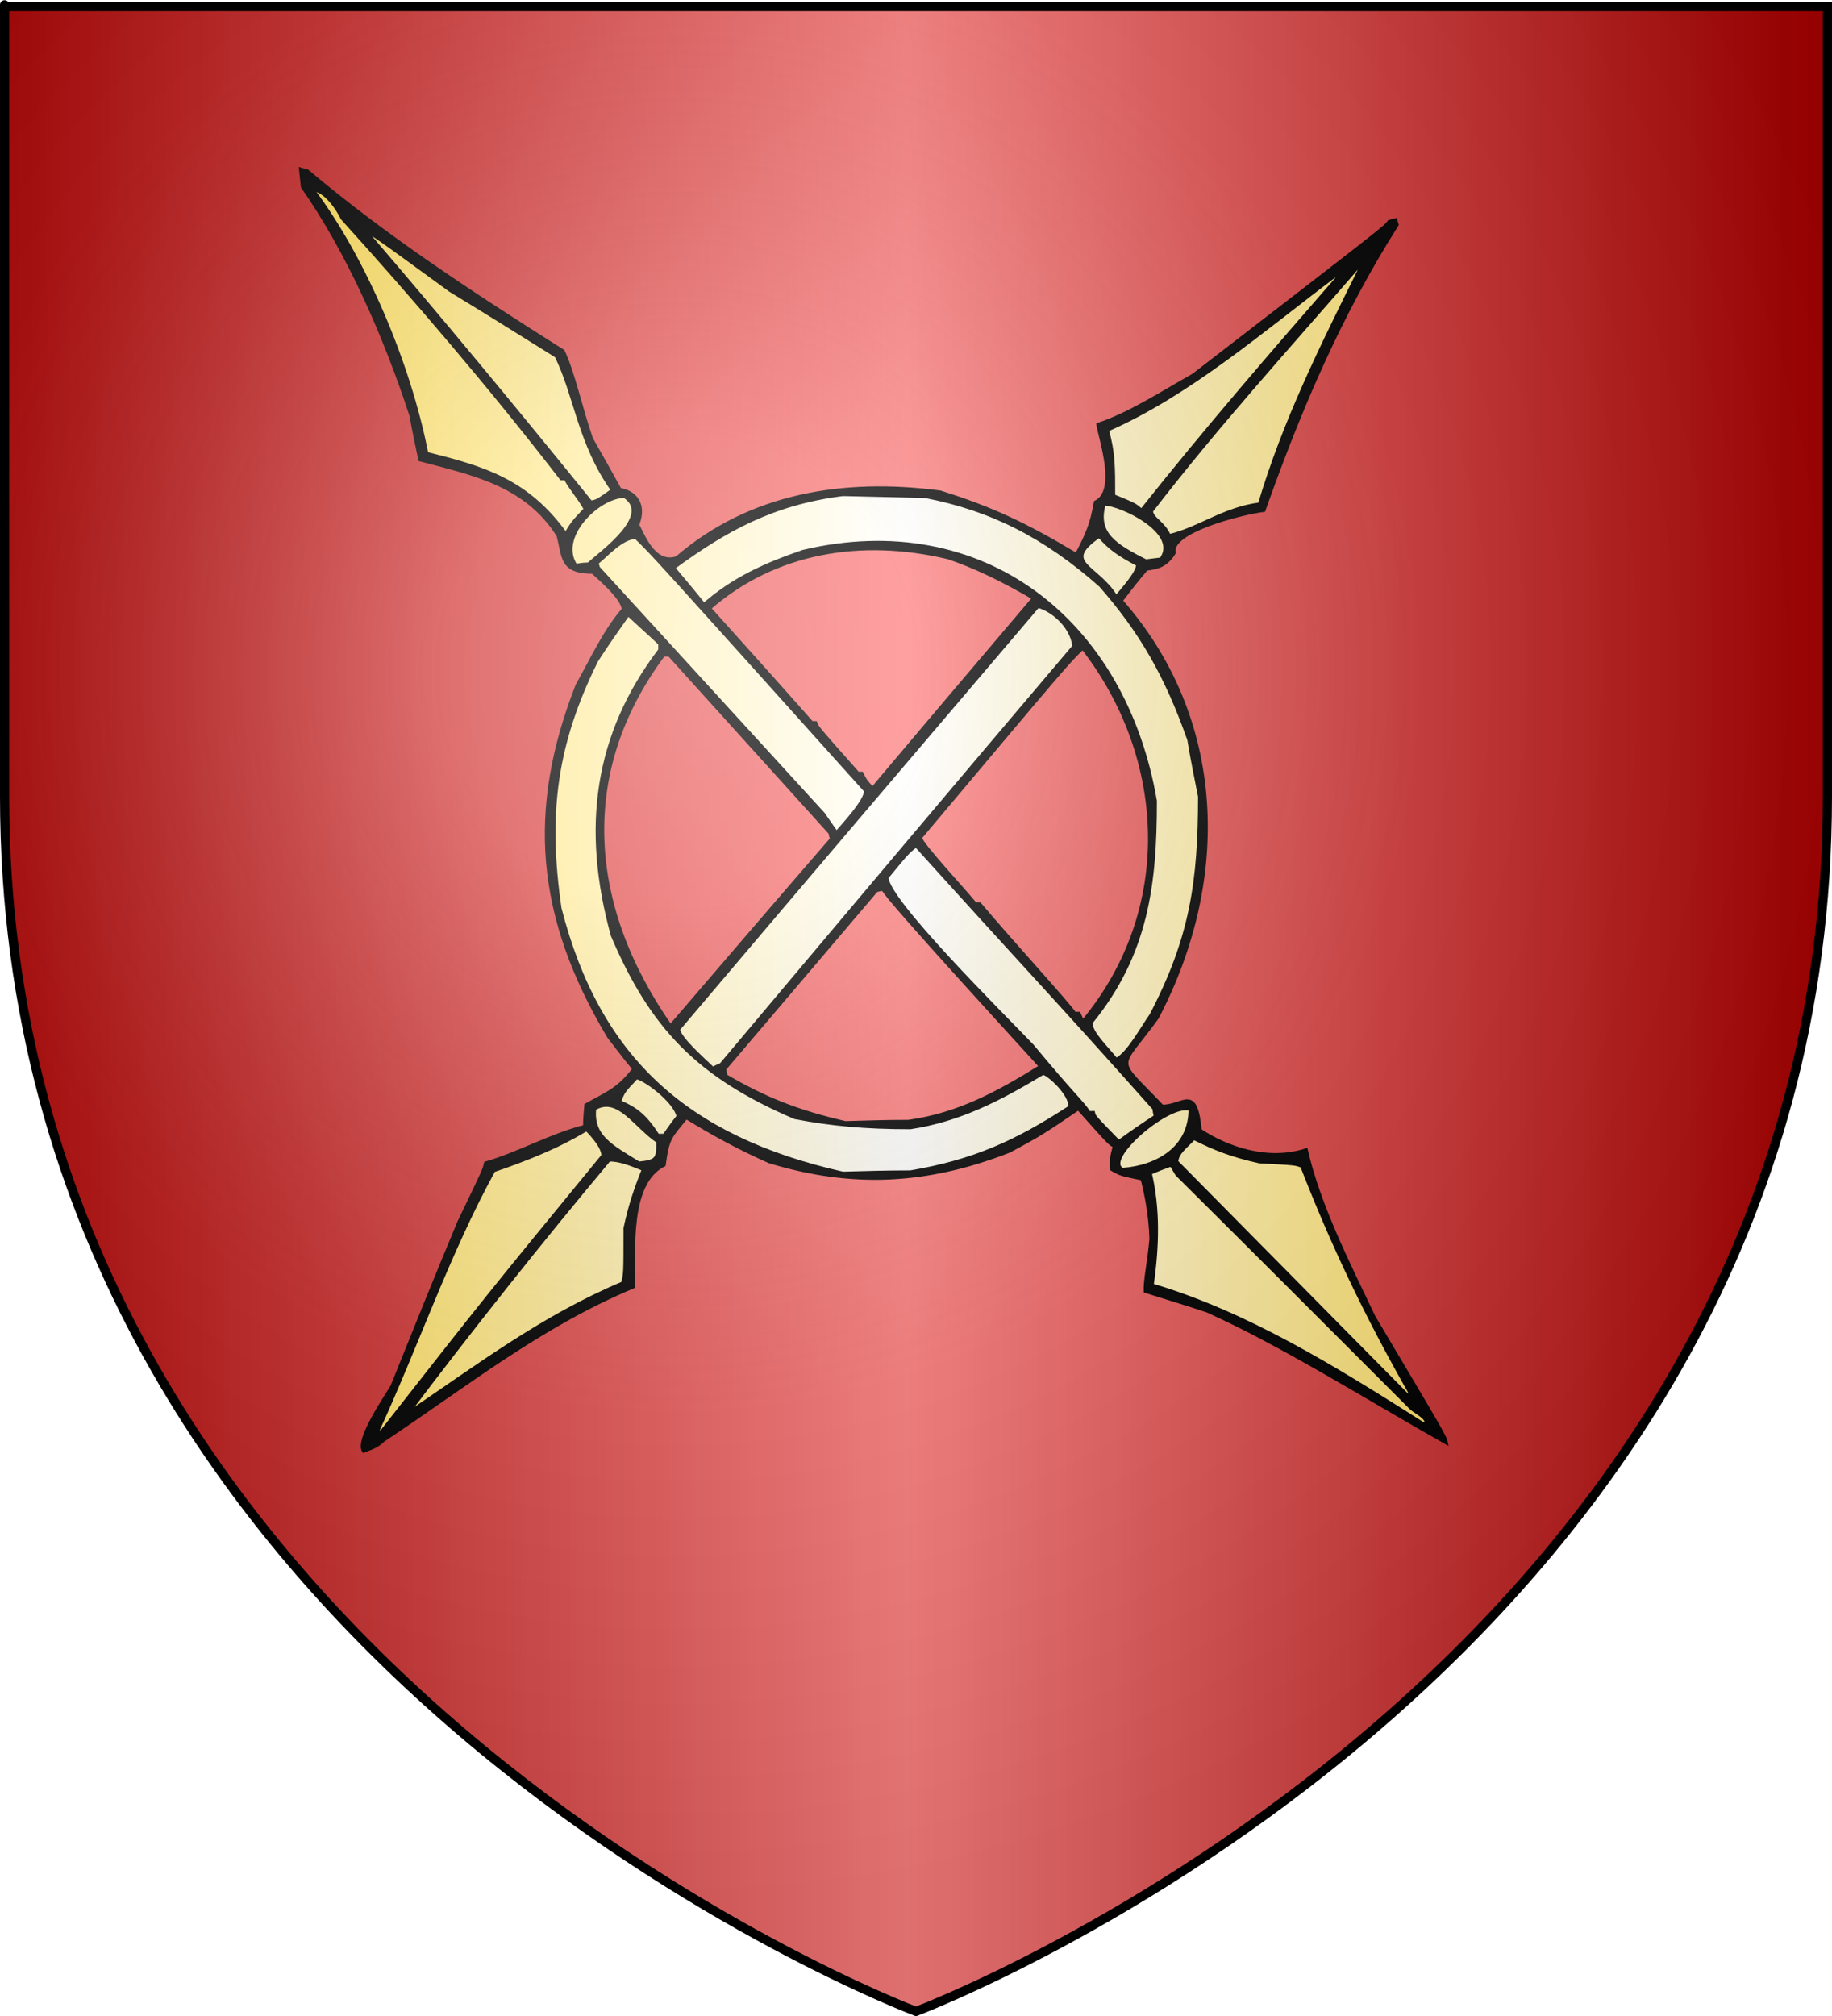 <?xml version="1.0" encoding="UTF-8" standalone="no"?><svg xmlns="http://www.w3.org/2000/svg" xmlns:cc="http://web.resource.org/cc/" xmlns:dc="http://purl.org/dc/elements/1.1/" xmlns:inkscape="http://www.inkscape.org/namespaces/inkscape" xmlns:rdf="http://www.w3.org/1999/02/22-rdf-syntax-ns#" xmlns:sodipodi="http://sodipodi.sourceforge.net/DTD/sodipodi-0.dtd" xmlns:svg="http://www.w3.org/2000/svg" xmlns:xlink="http://www.w3.org/1999/xlink" height="660" id="svg2" inkscape:export-filename="/Users/olivier/Desktop/Blason Rouge/Blason_Vide_3D.png" inkscape:export-xdpi="144" inkscape:export-ydpi="144" inkscape:version="0.44" sodipodi:docbase="D:\Mes documents\Renaud-Notre Lapin" sodipodi:docname="Blason_Vide_3D.svg" sodipodi:version="0.32" version="1.0" width="600">
	<rect width="100%" height="100%" fill="#333333" stroke="none"/>
	<sodipodi:namedview bordercolor="#666666" borderopacity="1.0" gridtolerance="10.0" guidetolerance="10.0" height="660px" id="base" inkscape:current-layer="layer3" inkscape:cx="396.46229" inkscape:cy="478.04383" inkscape:pageopacity="0.0" inkscape:pageshadow="2" inkscape:window-height="712" inkscape:window-width="1024" inkscape:window-x="-4" inkscape:window-y="-4" inkscape:zoom="0.44547727" objecttolerance="10.0" pagecolor="#ffffff" showgrid="false"/>
	<desc id="desc4">Flag of Canton of Valais (Wallis)</desc>
	<defs id="defs6">
		<linearGradient id="linearGradient2893">
			<stop id="stop2895" offset="0" style="stop-color:white;stop-opacity:0.314;"/>
			<stop id="stop2897" offset="0.19" style="stop-color:white;stop-opacity:0.251;"/>
			<stop id="stop2901" offset="0.6" style="stop-color:#6b6b6b;stop-opacity:0.125;"/>
			<stop id="stop2899" offset="1" style="stop-color:black;stop-opacity:0.125;"/>
		</linearGradient>
		<linearGradient id="linearGradient2885">
			<stop id="stop2887" offset="0" style="stop-color:white;stop-opacity:1;"/>
			<stop id="stop2891" offset="0.229" style="stop-color:white;stop-opacity:1;"/>
			<stop id="stop2889" offset="1" style="stop-color:black;stop-opacity:1;"/>
		</linearGradient>
		<linearGradient id="linearGradient2955">
			<stop id="stop2867" offset="0" style="stop-color:#fd0000;stop-opacity:1;"/>
			<stop id="stop2873" offset="0.5" style="stop-color:#e77275;stop-opacity:0.659;"/>
			<stop id="stop2959" offset="1" style="stop-color:black;stop-opacity:0.323;"/>
		</linearGradient>
		<radialGradient cx="225.524" cy="218.901" fx="225.524" fy="218.901" gradientTransform="matrix(-4.167939e-4,2.183,-1.884,-3.599562e-4,615.597,-289.121)" gradientUnits="userSpaceOnUse" id="radialGradient2961" inkscape:collect="always" r="300" xlink:href="#linearGradient2955"/>
		<polygon id="star" points="0,-1 0.588,0.809 -0.951,-0.309 0.951,-0.309 -0.588,0.809 0,-1 " transform="scale(53,53)"/>
		<clipPath id="clip">
			<path d="M 0,-200 L 0,600 L 300,600 L 300,-200 L 0,-200 z " id="path10"/>
		</clipPath>
		<radialGradient cx="225.524" cy="218.901" fx="225.524" fy="218.901" gradientTransform="matrix(-4.167939e-4,2.183,-1.884,-3.599562e-4,615.597,-289.121)" gradientUnits="userSpaceOnUse" id="radialGradient1911" inkscape:collect="always" r="300" xlink:href="#linearGradient2955"/>
		<radialGradient cx="225.524" cy="218.901" fx="225.524" fy="218.901" gradientTransform="matrix(0,1.749,-1.593,-1.049767e-7,551.788,-191.29)" gradientUnits="userSpaceOnUse" id="radialGradient2865" inkscape:collect="always" r="300" xlink:href="#linearGradient2955"/>
		<radialGradient cx="225.524" cy="218.901" fx="225.524" fy="218.901" gradientTransform="matrix(0,1.386,-1.323,-5.741131e-8,-158.082,-109.541)" gradientUnits="userSpaceOnUse" id="radialGradient2871" inkscape:collect="always" r="300" xlink:href="#linearGradient2955"/>
		<radialGradient cx="221.445" cy="226.331" fx="221.445" fy="226.331" gradientTransform="matrix(1.353,0,0,1.349,-77.629,-85.747)" gradientUnits="userSpaceOnUse" id="radialGradient3163" inkscape:collect="always" r="300" xlink:href="#linearGradient2893"/>
	<linearGradient gradientUnits="userSpaceOnUse" id="linearGradientgueules" spreadMethod="reflect" x1="297" x2="0" y1="100" y2="100"><stop id="stop15009" offset="0.000" style="stop-color:#ff8080;stop-opacity:1.000;"/><stop id="stop15010" offset="1.000" style="stop-color:#aa0000;stop-opacity:1.000;"/></linearGradient><linearGradient gradientUnits="userSpaceOnUse" id="linearGradientazur" spreadMethod="reflect" x1="297" x2="0" y1="100" y2="100"><stop id="stop15011" offset="0.000" style="stop-color:#80b3ff;stop-opacity:1.000;"/><stop id="stop15012" offset="1.000" style="stop-color:#002255;stop-opacity:1.000;"/></linearGradient><linearGradient gradientUnits="userSpaceOnUse" id="linearGradientsinople" spreadMethod="reflect" x1="297" x2="0" y1="100" y2="100"><stop id="stop15013" offset="0.000" style="stop-color:#80ffb3;stop-opacity:1.000;"/><stop id="stop15014" offset="1.000" style="stop-color:#003200;stop-opacity:1.000;"/></linearGradient><linearGradient gradientUnits="userSpaceOnUse" id="linearGradientsable" spreadMethod="reflect" x1="297" x2="0" y1="100" y2="100"><stop id="stop15015" offset="0.000" style="stop-color:#b3b3b3;stop-opacity:1.000;"/><stop id="stop15016" offset="1.000" style="stop-color:#333333;stop-opacity:1.000;"/></linearGradient><linearGradient gradientUnits="userSpaceOnUse" id="linearGradientor" spreadMethod="reflect" x1="297" x2="0" y1="100" y2="100"><stop id="stop15017" offset="0.000" style="stop-color:#ffffff;stop-opacity:1.000;"/><stop id="stop15018" offset="1.000" style="stop-color:#ffcc00;stop-opacity:1.000;"/></linearGradient><linearGradient gradientUnits="userSpaceOnUse" id="linearGradientargent" spreadMethod="reflect" x1="297" x2="0" y1="100" y2="100"><stop id="stop15019" offset="0.000" style="stop-color:#ffffff;stop-opacity:1.000;"/><stop id="stop15020" offset="1.000" style="stop-color:#aca793;stop-opacity:1.000;"/></linearGradient><linearGradient gradientUnits="userSpaceOnUse" id="linearGradientpourpre" spreadMethod="reflect" x1="297" x2="0" y1="100" y2="100"><stop id="stop15021" offset="0.000" style="stop-color:#ffffff;stop-opacity:1.000;"/><stop id="stop15022" offset="1.000" style="stop-color:#d576ad;stop-opacity:1.000;"/></linearGradient><linearGradient gradientUnits="userSpaceOnUse" id="linearGradientcarnation" spreadMethod="reflect" x1="297" x2="0" y1="100" y2="100"><stop id="stop15023" offset="0.000" style="stop-color:#ffffff;stop-opacity:1.000;"/><stop id="stop15024" offset="1.000" style="stop-color:#ffc282;stop-opacity:1.000;"/></linearGradient></defs>
	<g id="layer3" inkscape:groupmode="layer" inkscape:label="Fond écu" style="display:inline">
		<svg:path d="M 300.000,658.500 C 300.000,658.500 598.500,546.180 598.500,260.728 C 598.500,-24.723 598.500,2.176 598.500,2.176 L 1.500,2.176 L 1.500,260.728 C 1.500,546.180 300.000,658.500 300.000,658.500 z" id="path2855" style="fill:url(#linearGradientgueules)"/></g>
	<g id="layer4" inkscape:groupmode="layer" inkscape:label="Meubles" sodipodi:insensitive="true"><svg:g id="g5"><svg:path d="M 300.000,658.500 C 300.000,658.500 598.500,546.180 598.500,260.728 C 598.500,-24.723 598.500,2.176 598.500,2.176 L 1.500,2.176 L 1.500,260.728 C 1.500,546.180 300.000,658.500 300.000,658.500 L 680.000,740.000 L -80.000,740.000 L -80.000,-80.000 L 680.000,-80.000 L 680.000,740.000 z" id="path30" style="fill:url(#linearGradientargent)"/></svg:g><svg:g id="g5"><svg:path d="M 119.101,475.103 C 116.413,471.587 126.752,456.693 128.406,453.796 C 135.642,435.799 142.879,417.801 150.323,400.011 C 158.594,382.841 158.594,382.841 159.007,380.773 C 169.759,377.669 180.718,371.463 191.470,368.774 C 191.470,366.291 191.676,364.016 191.884,361.740 C 198.500,358.017 202.429,356.776 207.598,349.949 C 204.703,346.432 202.016,342.916 199.327,339.399 C 175.755,299.887 173.068,265.133 188.989,224.380 C 193.538,216.313 198.087,206.383 204.084,199.556 C 204.084,195.625 194.778,188.179 194.159,187.351 C 183.614,187.351 184.647,182.386 182.786,175.353 C 172.034,158.182 153.631,154.873 137.504,150.529 C 136.470,145.563 135.436,140.805 134.608,136.048 C 125.925,109.569 113.931,82.469 99.044,61.162 C 98.838,59.093 98.631,57.231 98.424,55.370 C 99.044,55.577 99.871,55.783 100.698,55.990 C 125.925,77.297 154.252,95.915 184.440,114.947 C 187.748,121.774 190.436,134.394 193.745,143.702 C 196.846,149.080 199.947,154.666 203.049,160.252 C 207.391,160.872 211.734,164.596 208.839,171.836 C 210.699,175.146 214.215,185.076 221.659,182.593 C 245.644,161.907 276.246,156.942 307.881,161.080 C 324.422,166.251 335.588,171.422 352.543,181.558 C 356.266,174.526 357.506,171.422 358.747,164.389 C 366.398,160.665 360.194,143.495 359.574,138.944 C 370.119,135.428 380.457,128.601 390.796,122.809 C 453.861,74.194 453.861,74.194 454.894,72.539 C 455.515,72.333 456.342,72.126 457.169,71.919 C 457.169,72.333 457.376,72.953 457.583,73.574 C 438.973,102.949 425.740,133.773 413.954,167.078 C 406.097,168.112 382.938,174.112 384.593,180.938 C 382.111,185.076 379.217,185.903 375.496,186.316 C 372.600,189.627 369.912,193.143 367.225,196.660 C 400.927,234.930 402.996,287.475 379.010,333.192 C 366.190,350.983 364.743,345.398 380.664,362.154 C 387.695,362.154 391.623,354.914 393.071,370.016 C 401.754,375.807 415.195,380.565 427.808,376.428 C 431.944,394.426 441.248,412.837 449.932,431.041 C 473.297,470.346 473.297,470.346 473.711,472.415 C 447.658,457.727 420.157,440.350 395.345,429.179 C 388.522,426.904 381.698,424.835 375.082,422.767 C 374.875,419.249 376.323,413.043 376.943,405.596 C 376.736,398.356 375.496,391.529 374.048,385.944 C 367.017,384.496 367.017,384.496 364.123,382.841 C 363.915,379.324 363.915,379.324 364.950,375.187 C 363.502,374.566 363.502,374.566 353.163,362.981 C 340.964,371.256 340.964,371.256 330.626,376.841 C 303.125,387.599 278.727,388.426 252.054,380.358 C 241.715,375.807 232.824,370.843 224.760,365.878 C 219.590,372.290 218.763,372.290 217.523,381.393 C 205.531,387.392 207.805,409.320 207.391,421.317 C 176.790,434.144 152.597,453.590 125.511,471.587 C 123.236,473.862 120.962,474.276 119.101,475.103 z" id="path29" style="fill:#000000;stroke:black;stroke-width:1"/><svg:path d="M 123.236,469.518 C 136.677,440.350 146.808,410.354 161.695,383.255 C 171.826,379.737 182.165,375.807 192.091,369.808 C 192.297,370.016 197.467,374.980 197.467,378.290 C 159.628,424.421 159.628,424.421 125.097,468.484 C 124.477,468.691 123.856,469.105 123.236,469.518 z" id="path30" style="fill:url(#linearGradientor);stroke:black;stroke-width:1"/><svg:path d="M 466.267,466.208 C 436.906,447.590 408.578,430.007 377.356,420.698 C 379.217,407.458 379.424,395.667 376.736,384.083 C 379.010,383.048 381.284,382.220 383.558,381.393 C 384.180,382.428 384.800,383.462 385.421,384.496 C 411.059,409.941 436.698,435.592 462.338,461.243 C 466.267,463.933 466.267,463.933 467.301,465.588 C 466.887,465.795 466.474,466.002 466.267,466.208 z" id="path31" style="fill:url(#linearGradientor);stroke:black;stroke-width:1"/><svg:path d="M 133.575,462.691 C 154.665,434.765 176.996,406.631 199.534,379.737 C 202.843,379.737 206.150,380.979 210.699,382.841 C 208.218,389.047 206.358,394.426 204.703,402.079 C 204.703,417.180 204.703,417.180 203.876,420.077 C 177.823,431.041 156.526,447.176 133.575,462.691 z" id="path32" style="fill:url(#linearGradientor);stroke:black;stroke-width:1"/><svg:path d="M 461.305,457.106 C 435.872,431.455 410.646,405.803 385.421,380.358 C 385.421,377.462 388.728,375.187 391.002,372.704 C 397.620,376.014 403.203,378.290 412.506,380.358 C 424.293,380.979 424.293,380.979 426.361,381.807 C 436.286,407.251 447.037,430.007 461.718,455.865 C 461.512,456.278 461.305,456.693 461.305,457.106 z" id="path33" style="fill:url(#linearGradientor);stroke:black;stroke-width:1"/><svg:path d="M 276.039,384.083 C 224.760,372.498 196.019,346.432 183.406,297.404 C 178.857,266.167 181.959,243.413 195.399,216.313 C 198.707,211.141 202.222,206.176 205.737,201.211 C 209.045,204.315 212.561,207.417 216.076,210.727 C 216.076,211.347 216.076,211.968 216.076,212.796 C 194.986,240.516 190.849,271.133 200.568,306.300 C 213.388,336.295 228.482,352.224 260.325,365.878 C 272.318,368.153 283.276,369.188 298.164,369.188 C 314.291,366.705 327.111,360.086 341.585,351.396 C 343.032,351.396 350.476,357.810 350.476,362.361 C 332.693,373.945 318.841,380.151 298.164,383.668 C 290.720,383.668 283.276,383.875 276.039,384.083 z" id="path34" style="fill:url(#linearGradientor);stroke:black;stroke-width:1"/><svg:path d="M 367.638,382.841 C 361.021,379.530 383.145,360.706 389.762,363.188 C 389.762,375.807 379.010,382.014 367.638,382.841 z" id="path35" style="fill:url(#linearGradientor);stroke:black;stroke-width:1"/><svg:path d="M 209.252,380.773 C 200.568,375.393 193.745,372.084 194.778,362.981 C 202.429,358.431 208.012,368.774 215.456,373.738 C 215.456,379.324 215.248,380.151 209.252,380.773 z" id="path36" style="fill:url(#linearGradientor);stroke:black;stroke-width:1"/><svg:path d="M 366.398,373.738 C 358.333,365.463 358.333,365.463 358.127,364.223 C 357.506,364.223 357.092,364.223 356.680,364.223 C 354.611,360.913 352.337,359.465 338.070,342.295 C 328.145,331.951 290.513,294.715 290.513,287.268 C 297.336,278.993 297.336,278.993 300.024,276.925 C 338.690,319.746 344.273,325.125 377.977,362.981 C 377.977,363.809 378.183,364.636 378.390,365.463 C 374.255,368.153 370.326,370.843 366.398,373.738 z" id="path37" style="fill:url(#linearGradientor);stroke:black;stroke-width:1"/><svg:path d="M 215.456,371.670 C 211.113,364.843 207.805,362.775 203.049,360.706 C 203.876,356.983 206.150,355.534 208.425,352.844 C 210.492,352.844 220.832,360.086 222.072,365.463 C 220.417,367.533 218.970,369.601 217.523,371.670 C 216.696,371.670 216.076,371.670 215.456,371.670 z" id="path38" style="fill:url(#linearGradientor);stroke:black;stroke-width:1"/><svg:path d="M 276.866,367.533 C 260.738,363.809 250.193,359.465 237.786,352.224 C 237.580,351.396 237.373,350.569 237.373,349.949 C 253.914,330.503 270.456,311.057 286.997,291.612 C 287.618,291.405 288.446,291.198 289.272,291.198 C 289.272,293.060 340.138,348.294 340.758,349.122 C 326.491,358.017 313.671,364.843 297.543,367.119 C 290.513,367.119 283.690,367.326 276.866,367.533 z" id="path39" style="fill:url(#linearGradientgueules);stroke:black;stroke-width:1"/><svg:path d="M 233.444,349.742 C 229.722,346.225 222.279,339.606 222.279,336.916 C 261.358,290.785 300.645,244.654 339.931,198.522 C 343.859,199.349 350.889,204.521 351.716,211.554 C 313.050,257.066 274.592,302.783 236.132,348.501 C 235.099,348.914 234.271,349.328 233.444,349.742 z" id="path40" style="fill:url(#linearGradientor);stroke:black;stroke-width:1"/><svg:path d="M 365.570,346.846 C 362.261,342.709 357.300,338.157 357.300,334.847 C 375.702,312.299 378.390,289.337 378.390,262.237 C 368.258,202.867 321.528,166.664 263.012,180.524 C 250.400,184.868 240.268,189.420 230.550,197.901 C 227.241,193.764 223.933,189.833 220.625,185.903 C 237.580,173.491 253.087,164.802 276.039,161.907 C 284.930,162.114 293.821,162.320 302.919,162.527 C 324.422,166.664 342.205,175.560 360.401,191.695 C 373.633,206.797 381.905,221.071 389.349,242.170 C 390.382,248.377 391.623,254.582 392.864,260.789 C 392.864,288.510 390.175,307.127 376.943,332.365 C 374.255,336.089 369.499,344.985 365.570,346.846 z" id="path41" style="fill:url(#linearGradientor);stroke:black;stroke-width:1"/><svg:path d="M 219.590,335.882 C 192.091,296.577 188.782,252.721 217.316,214.450 C 217.937,214.450 218.557,214.450 219.177,214.450 C 236.753,233.896 254.328,253.342 271.904,272.788 C 271.904,273.408 272.110,274.028 272.318,274.649 C 254.742,294.922 237.166,315.402 219.590,335.882 z" id="path42" style="fill:url(#linearGradientgueules);stroke:black;stroke-width:1"/><svg:path d="M 354.611,334.434 C 354.198,333.400 353.784,332.572 353.371,331.745 C 352.751,331.745 352.337,331.745 351.924,331.745 C 351.096,329.883 330.419,307.334 320.908,295.956 C 320.288,295.956 319.874,295.956 319.461,295.956 C 316.359,292.026 301.472,276.097 301.472,274.236 C 349.649,216.934 349.649,216.934 354.611,212.175 C 382.525,248.170 385.007,298.025 354.611,334.434 z" id="path43" style="fill:url(#linearGradientgueules);stroke:black;stroke-width:1"/><svg:path d="M 273.971,272.581 C 272.524,270.512 271.077,268.443 269.629,266.374 C 245.024,239.482 220.417,212.589 196.019,185.903 C 195.813,185.282 195.606,184.661 195.606,184.248 C 198.500,181.973 203.670,175.974 208.218,175.974 C 213.801,181.352 213.801,181.352 283.482,258.927 C 283.482,262.237 276.246,269.891 273.971,272.581 z" id="path44" style="fill:url(#linearGradientor);stroke:black;stroke-width:1"/><svg:path d="M 285.757,258.100 C 283.482,255.617 283.482,255.617 282.242,253.134 C 281.828,253.134 281.415,253.134 281.002,253.134 C 267.768,238.240 267.768,238.240 267.148,236.585 C 266.734,236.585 266.321,236.585 265.907,236.585 C 254.742,223.966 243.576,211.554 232.411,199.142 C 253.708,180.524 282.035,175.767 310.569,182.593 C 319.667,185.695 328.559,190.040 338.484,195.833 C 320.908,216.519 303.333,237.206 285.757,258.100 z" id="path45" style="fill:url(#linearGradientgueules);stroke:black;stroke-width:1"/><svg:path d="M 365.570,195.419 C 359.367,185.076 347.168,184.455 359.987,175.560 C 363.502,179.490 365.984,181.352 372.600,184.868 C 372.600,187.558 367.431,193.143 365.570,195.419 z" id="path46" style="fill:url(#linearGradientor);stroke:black;stroke-width:1"/><svg:path d="M 188.575,185.076 C 182.372,175.767 196.019,162.527 204.497,162.527 C 214.009,168.733 197.053,180.731 192.712,184.661 C 191.263,184.661 189.816,184.868 188.575,185.076 z" id="path47" style="fill:url(#linearGradientor);stroke:black;stroke-width:1"/><svg:path d="M 375.288,183.627 C 364.950,178.456 358.954,174.526 361.641,165.009 C 367.017,165.009 386.660,174.319 380.251,183.007 C 378.597,183.213 376.943,183.421 375.288,183.627 z" id="path48" style="fill:url(#linearGradientor);stroke:black;stroke-width:1"/><svg:path d="M 382.938,175.353 C 381.078,171.009 377.150,169.767 377.150,167.285 C 398.447,139.565 422.018,113.706 444.763,87.434 C 444.763,87.641 444.970,88.054 445.176,88.468 C 432.770,113.500 420.570,137.910 412.506,165.009 C 400.927,166.457 392.656,173.077 382.938,175.353 z" id="path49" style="fill:url(#linearGradientor);stroke:black;stroke-width:1"/><svg:path d="M 185.267,174.733 C 172.447,156.942 157.767,153.011 139.778,148.460 C 133.987,118.878 119.308,84.538 102.559,62.196 C 105.660,62.196 109.589,66.541 112.070,71.505 C 135.642,97.570 160.661,126.739 183.820,156.735 C 184.233,156.735 184.647,156.735 185.267,156.735 C 185.680,158.390 189.816,163.148 191.676,166.664 C 187.748,170.801 187.748,170.801 185.267,174.733 z" id="path50" style="fill:url(#linearGradientor);stroke:black;stroke-width:1"/><svg:path d="M 373.841,167.078 C 371.773,165.217 371.773,165.217 364.743,162.320 C 364.743,153.011 364.743,148.047 362.675,140.805 C 389.142,129.221 413.334,108.328 436.906,90.537 C 437.319,90.330 437.939,90.330 438.560,90.330 C 417.263,114.740 394.519,141.013 373.841,167.078 z" id="path51" style="fill:url(#linearGradientor);stroke:black;stroke-width:1"/><svg:path d="M 193.538,164.389 C 168.932,133.980 143.913,103.776 119.928,75.849 C 122.202,76.676 122.202,76.676 147.428,95.088 C 159.007,102.121 170.587,109.362 182.165,116.602 C 188.575,129.635 189.609,144.943 200.568,160.459 C 195.606,163.975 195.606,163.975 193.538,164.389 z" id="path52" style="fill:url(#linearGradientor);stroke:black;stroke-width:1"/></svg:g><svg:g id="g5"><svg:path d="M 300.000,658.500 C 300.000,658.500 598.500,546.180 598.500,260.728 C 598.500,-24.723 598.500,2.176 598.500,2.176 L 1.500,2.176 L 1.500,260.728 C 1.500,546.180 300.000,658.500 300.000,658.500 L 680.000,740.000 L -80.000,740.000 L -80.000,-80.000 L 680.000,-80.000 L 680.000,740.000 z" id="path51" style="fill:#ffffff"/></svg:g></g>
	<g id="layer2" inkscape:groupmode="layer" inkscape:label="Reflet final" sodipodi:insensitive="true">
		<path d="M 300,658.5 C 300,658.5 598.5,546.18 598.5,260.728 C 598.5,-24.723 598.5,2.176 598.5,2.176 L 1.5,2.176 L 1.5,260.728 C 1.5,546.18 300,658.5 300,658.5 z " id="path2875" inkscape:export-xdpi="144" inkscape:export-ydpi="144" sodipodi:nodetypes="cccccc" style="opacity:1;fill:url(#radialGradient3163);fill-opacity:1;fill-rule:evenodd;stroke:none;stroke-width:1px;stroke-linecap:butt;stroke-linejoin:miter;stroke-opacity:1"/>
	</g>
	<g id="layer1" inkscape:groupmode="layer" inkscape:label="Contour final" sodipodi:insensitive="true">
		<path d="M 300,658.5 C 300,658.5 1.5,546.18 1.5,260.728 C 1.5,-24.723 1.5,2.176 1.5,2.176 L 598.5,2.176 L 598.5,260.728 C 598.5,546.18 300,658.5 300,658.5 z " id="path1411" inkscape:export-xdpi="144" inkscape:export-ydpi="144" sodipodi:nodetypes="cccccc" style="opacity:1;fill:none;fill-opacity:1;fill-rule:evenodd;stroke:#000000;stroke-width:3;stroke-linecap:butt;stroke-linejoin:miter;stroke-miterlimit:4;stroke-dasharray:none;stroke-opacity:1"/>
	</g>
</svg>